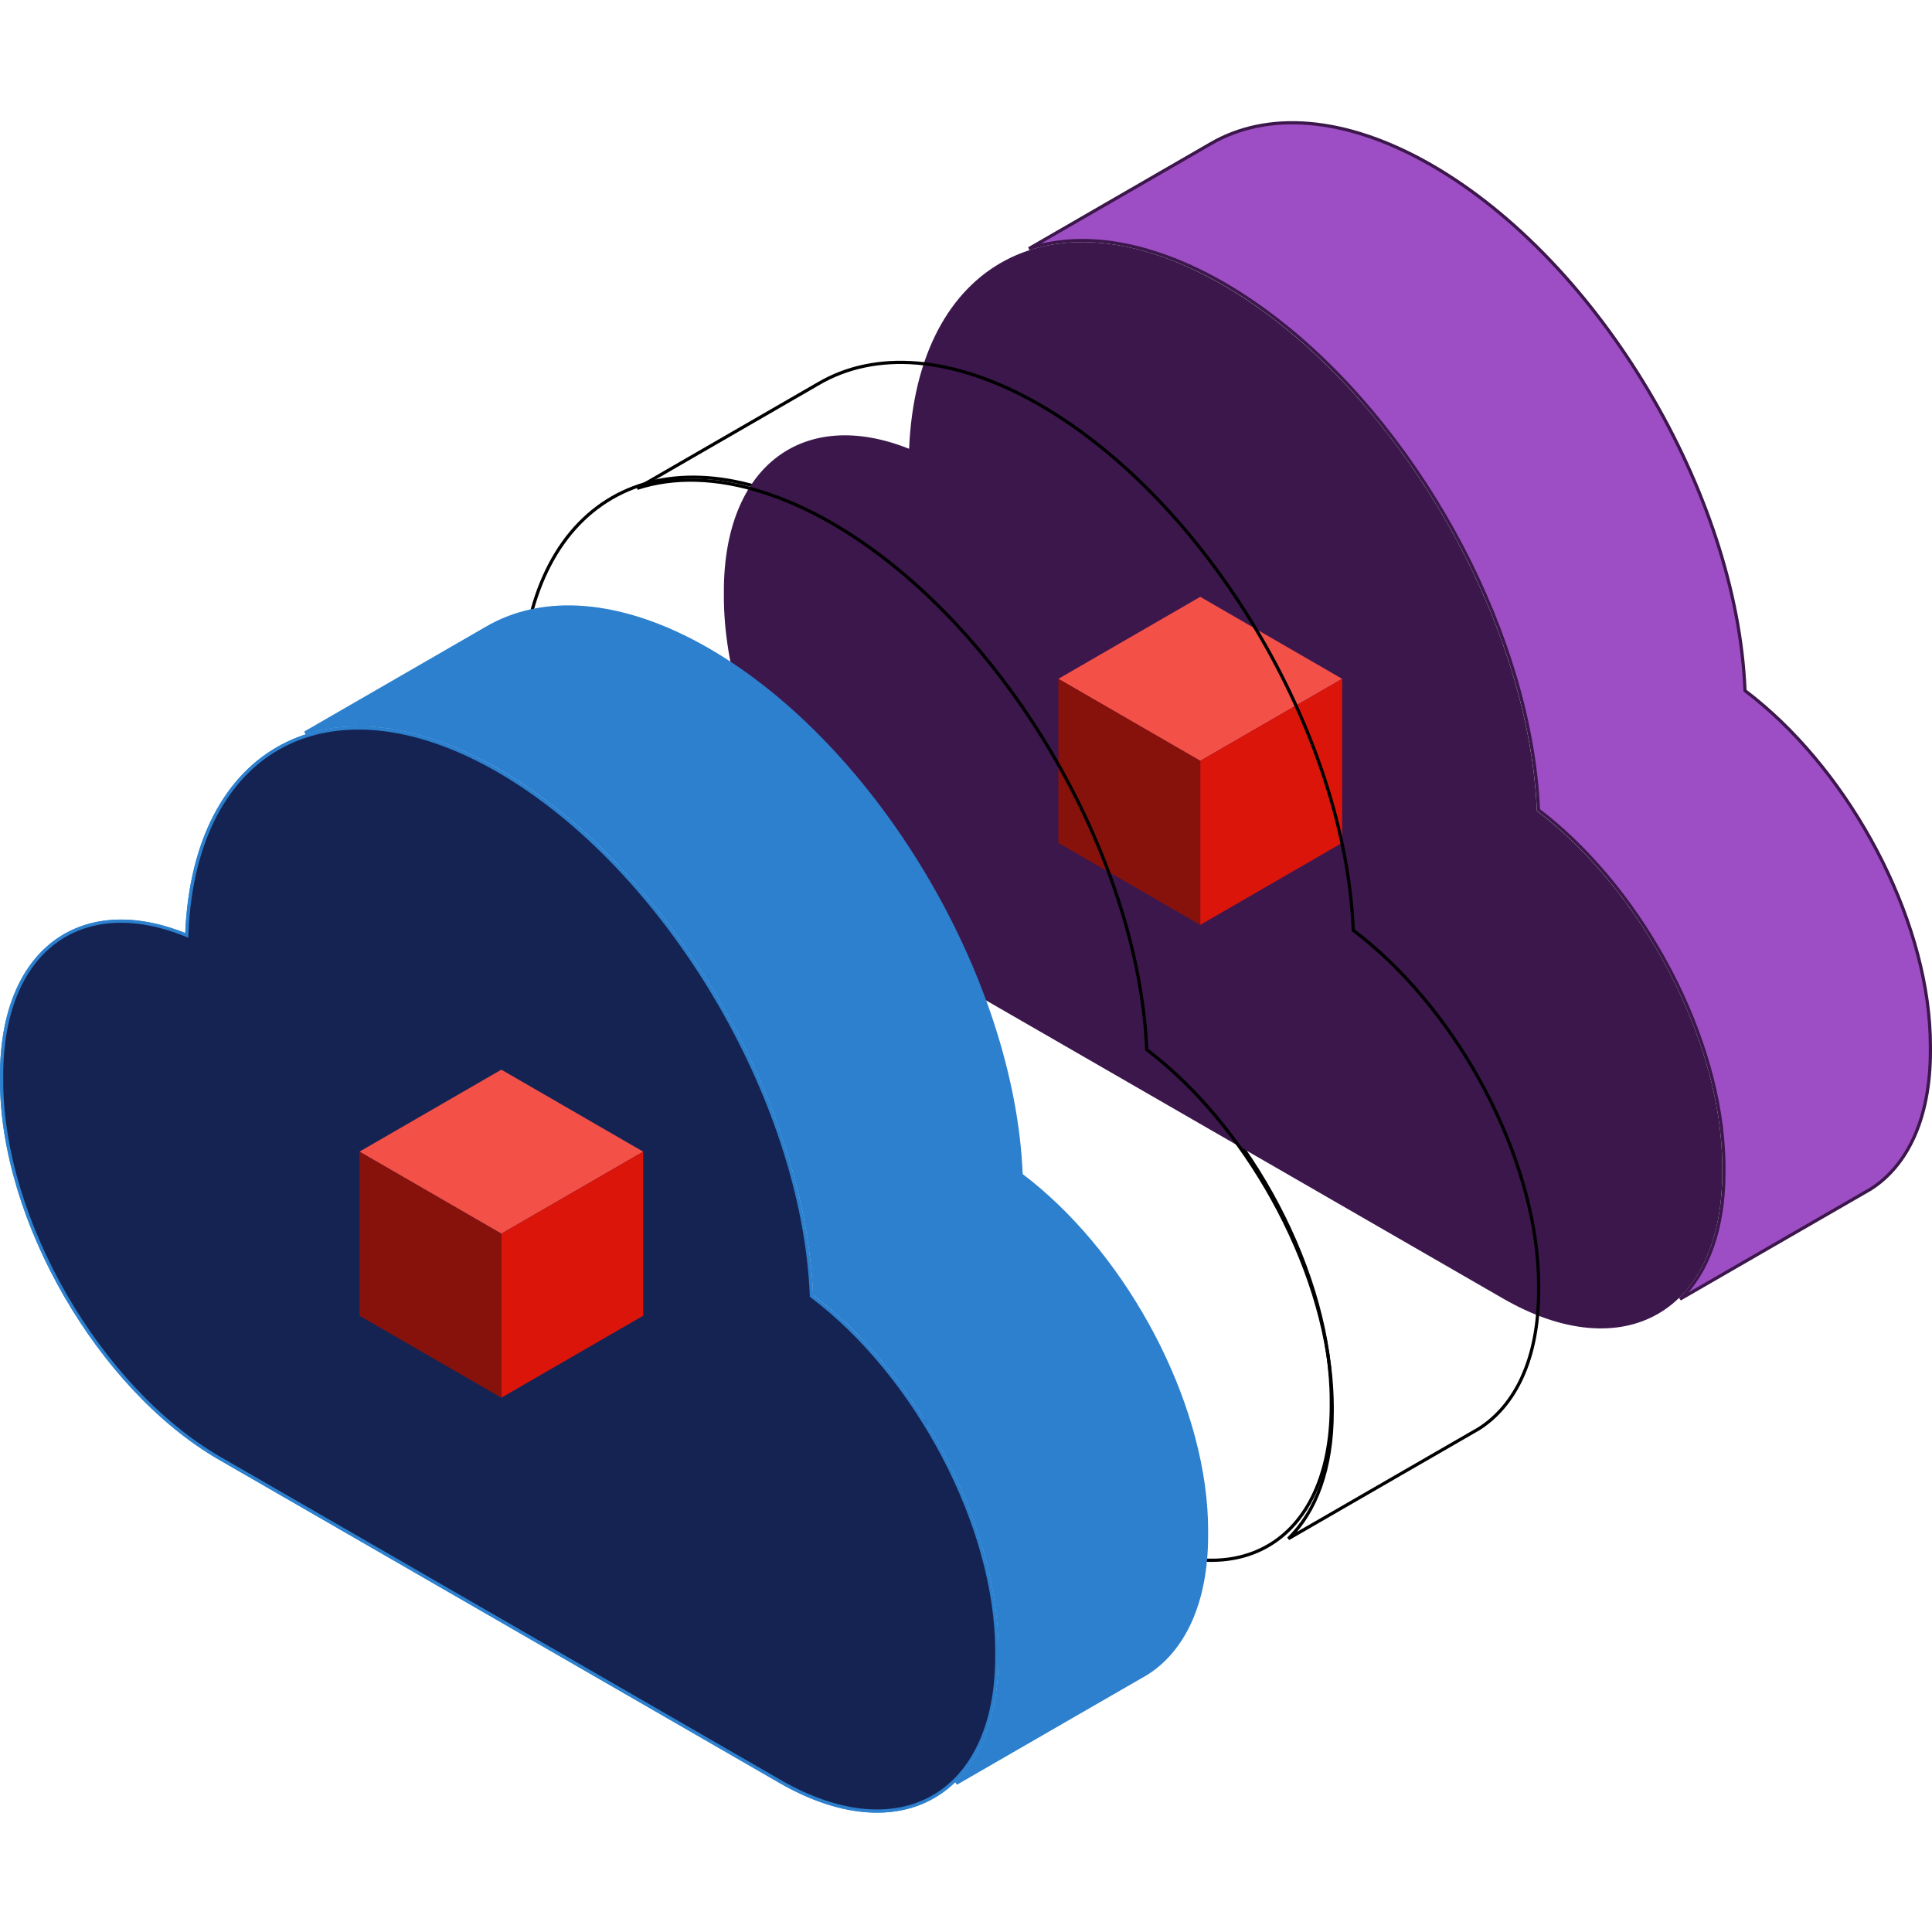 <?xml version="1.0" encoding="UTF-8"?>
<svg xmlns="http://www.w3.org/2000/svg" width="600" height="600" viewBox="0 0 600 600" fill="none">
  <path d="M541.915 214.251L541.924 214.488L542.113 214.63C543.949 216.012 545.75 217.481 547.529 219.002L547.854 218.622L547.529 219.002C577.267 244.406 599.5 288.085 599.5 324.879V326.453C599.5 347.402 592.318 362.159 580.777 369.381C580.775 369.383 580.772 369.385 580.769 369.386L579.482 370.126L579.481 370.127L578.793 370.52L578.791 370.521L555.53 383.94L555.78 384.373L555.53 383.94L521.76 403.432C530.337 395.111 535.382 381.65 535.382 364.029V362.455C535.382 360.734 535.32 358.99 535.221 357.25C534.17 337.848 527.373 316.951 516.859 297.995C506.706 279.681 493.085 263.166 477.786 251.55C475.478 198.067 442.524 136.273 399.263 101.348C393.029 96.315 386.584 91.835 379.974 88.02L379.974 88.02C372.611 83.785 365.452 80.621 358.548 78.42C344.11 73.808 330.848 73.547 319.545 77.229L375.962 44.656L375.964 44.655C384.641 39.596 394.985 37.374 406.513 38.338C418.178 39.315 431.043 43.517 444.592 51.31C470.679 66.374 494.382 91.878 511.881 121.251C529.38 150.624 540.651 183.824 541.915 214.251Z" fill="#9E4EC4" stroke="#3C174C"></path>
  <path d="M355.86 324.361L355.87 324.597L356.058 324.739C372.254 336.982 386.606 354.786 396.908 374.422C407.21 394.06 413.445 415.495 413.445 434.989V436.564C413.445 458.105 405.856 473.122 393.738 480.103C381.619 487.085 364.795 486.132 346.099 475.342L345.849 475.775L346.099 475.342L172.075 374.989C153.394 364.188 136.463 345.667 124.202 324.429C111.941 303.191 104.376 279.283 104.376 257.737V256.126C104.376 236.611 110.587 222.477 120.732 214.82C130.867 207.171 145.052 205.893 161.215 212.348L161.87 212.61L161.9 211.905C163.138 182.896 174.35 162.845 191.635 153.747C208.925 144.647 232.461 146.417 258.538 161.421C284.624 176.485 308.327 201.989 325.826 231.361C343.326 260.734 354.596 293.934 355.86 324.361Z" stroke="black"></path>
  <path d="M476.79 251.852L476.8 252.087L476.988 252.23C493.184 264.472 507.536 282.276 517.838 301.912C528.14 321.55 534.375 342.986 534.375 362.479V364.054C534.375 385.595 526.786 400.613 514.668 407.594C502.55 414.575 485.725 413.622 467.029 402.832L466.779 403.265L467.029 402.832L293.005 302.479C274.324 291.678 257.393 273.157 245.132 251.919C232.871 230.681 225.306 206.773 225.306 185.228V183.616C225.306 164.101 231.517 149.967 241.662 142.31C251.797 134.661 265.982 133.384 282.145 139.839L282.8 140.1L282.83 139.396C284.068 110.386 295.28 90.335 312.565 81.238C329.855 72.137 353.391 73.907 379.468 88.911C405.554 103.975 429.257 129.479 446.757 158.852C464.256 188.224 475.527 221.424 476.79 251.852Z" fill="#3C174C" stroke="#3C174C"></path>
  <path d="M372.748 185.349L328.682 210.817L372.748 236.29L416.815 210.817L372.748 185.349Z" fill="#F35048"></path>
  <path d="M372.749 236.29V287.231L416.815 261.758V210.818L372.749 236.29Z" fill="#DC150B"></path>
  <path d="M328.682 210.818V261.758L372.749 287.231V236.29L328.682 210.818Z" fill="#87120C"></path>
  <path d="M317.108 364.639L317.118 364.875L317.307 365.018C319.143 366.4 320.944 367.869 322.723 369.389L323.048 369.009L322.723 369.389C352.461 394.794 374.694 438.473 374.694 475.267V476.841C374.694 497.79 367.511 512.547 355.971 519.769C355.968 519.771 355.966 519.772 355.963 519.774L354.676 520.514L354.674 520.515L353.987 520.907L353.985 520.909L330.724 534.328L330.974 534.761L330.724 534.328L296.954 553.82C305.531 545.499 310.576 532.038 310.576 514.417V512.842C310.576 511.122 310.514 509.378 310.415 507.637C309.364 488.236 302.567 467.339 292.052 448.383C281.9 430.069 268.278 413.553 252.98 401.938C250.671 348.455 217.718 286.661 174.456 251.736C168.223 246.703 161.777 242.223 155.168 238.408L155.168 238.408C147.804 234.173 140.646 231.009 133.742 228.808C119.304 224.196 106.042 223.935 94.739 227.616L151.156 195.044L151.158 195.043C159.835 189.984 170.179 187.762 181.707 188.726C193.372 189.702 206.236 193.904 219.786 201.698C245.872 216.762 269.576 242.266 287.075 271.639C304.574 301.011 315.845 334.211 317.108 364.639Z" fill="#2C80CE" stroke="#2C80CE"></path>
  <path d="M420.258 288.67L420.267 288.906L420.456 289.049C422.292 290.431 424.093 291.9 425.872 293.42L426.197 293.04L425.872 293.42C455.61 318.825 477.843 362.504 477.843 399.298V400.872C477.843 421.821 470.661 436.578 459.12 443.8C459.117 443.802 459.115 443.803 459.112 443.805L457.825 444.545L457.824 444.546L457.136 444.938L457.134 444.94L433.873 458.359L434.123 458.792L433.873 458.359L400.103 477.851C408.68 469.53 413.725 456.069 413.725 438.448V436.874C413.725 435.153 413.663 433.409 413.564 431.668C412.513 412.267 405.716 391.37 395.202 372.414C385.049 354.1 371.428 337.584 356.129 325.969C353.821 272.486 320.867 210.692 277.606 175.767C271.372 170.734 264.927 166.254 258.317 162.439L258.317 162.439C250.954 158.204 243.795 155.04 236.891 152.839C222.453 148.227 209.191 147.966 197.888 151.647L254.305 119.075L254.307 119.074C262.984 114.015 273.328 111.793 284.856 112.757C296.521 113.733 309.386 117.935 322.935 125.729C349.022 140.793 372.725 166.297 390.224 195.67C407.723 225.042 418.994 258.242 420.258 288.67Z" stroke="black"></path>
  <path d="M251.984 402.239L251.994 402.475L252.182 402.617C268.378 414.86 282.73 432.664 293.032 452.3C303.334 471.938 309.569 493.373 309.569 512.867V514.441C309.569 535.983 301.98 551 289.862 557.981C277.743 564.963 260.919 564.009 242.223 553.22L241.973 553.653L242.223 553.22L68.199 452.867C49.518 442.066 32.587 423.545 20.326 402.307C8.065 381.069 0.5 357.161 0.5 335.615V334.004C0.5 314.488 6.711 300.355 16.856 292.698C26.991 285.049 41.176 283.771 57.339 290.226L57.994 290.488L58.024 289.783C59.262 260.774 70.474 240.723 87.759 231.625C105.049 222.525 128.585 224.295 154.662 239.299C180.748 254.363 204.451 279.867 221.95 309.239C239.45 338.612 250.72 371.812 251.984 402.239Z" fill="#142352" stroke="#2C80CE"></path>
  <path d="M251.984 402.239L251.994 402.475L252.182 402.617C268.378 414.86 282.73 432.664 293.032 452.3C303.334 471.938 309.569 493.373 309.569 512.867V514.441C309.569 535.983 301.98 551 289.862 557.981C277.743 564.963 260.919 564.009 242.223 553.22L241.973 553.653L242.223 553.22L68.199 452.867C49.518 442.066 32.587 423.545 20.326 402.307C8.065 381.069 0.5 357.161 0.5 335.615V334.004C0.5 314.488 6.711 300.355 16.856 292.698C26.991 285.049 41.176 283.771 57.339 290.226L57.994 290.488L58.024 289.783C59.262 260.774 70.474 240.723 87.759 231.625C105.049 222.525 128.585 224.295 154.662 239.299C180.748 254.363 204.451 279.867 221.95 309.239C239.45 338.612 250.72 371.812 251.984 402.239Z" fill="#142352" stroke="#2C80CE"></path>
  <path d="M155.694 332.192L111.628 357.66L155.694 383.132L199.76 357.66L155.694 332.192Z" fill="#F35048"></path>
  <path d="M155.694 383.132V434.073L199.761 408.601V357.66L155.694 383.132Z" fill="#DC150B"></path>
  <path d="M111.628 357.66V408.601L155.694 434.073V383.132L111.628 357.66Z" fill="#87120C"></path>
</svg>
